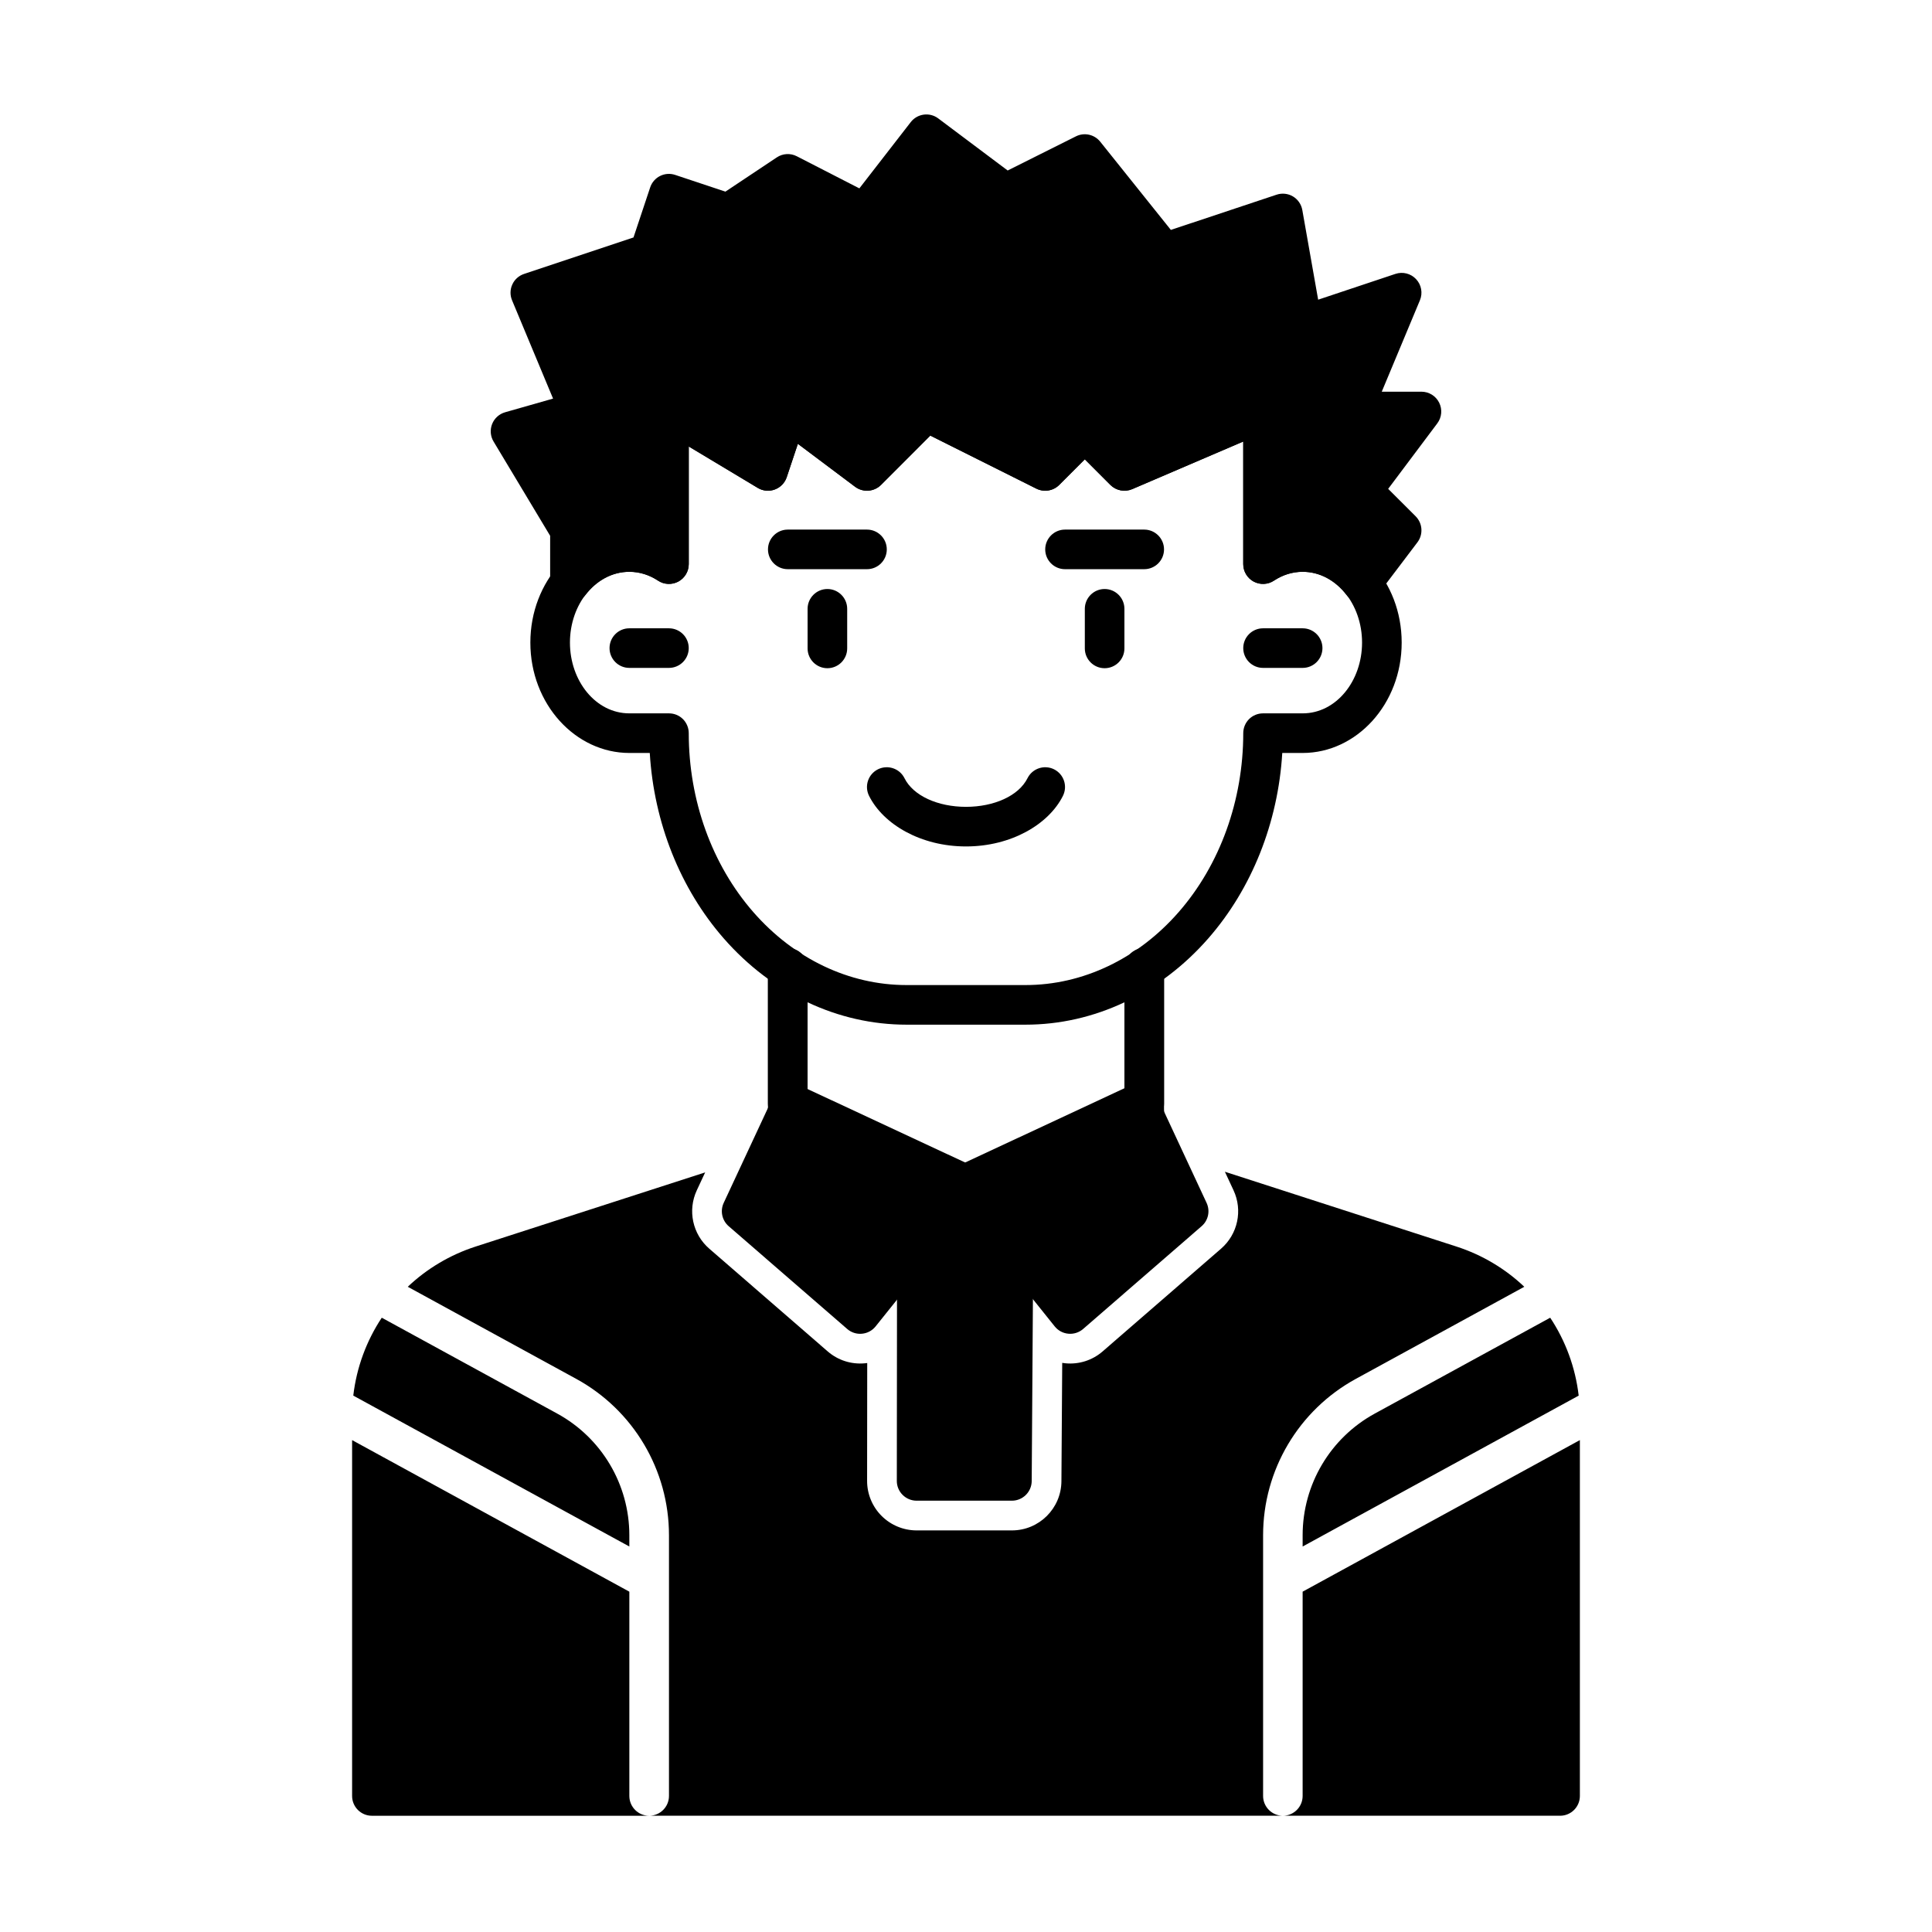 <?xml version="1.0" encoding="UTF-8"?>
<!-- Uploaded to: ICON Repo, www.svgrepo.com, Generator: ICON Repo Mixer Tools -->
<svg fill="#000000" width="800px" height="800px" version="1.1" viewBox="144 144 512 512" xmlns="http://www.w3.org/2000/svg">
 <g fill-rule="evenodd">
  <path d="m478.72 321h10.496c2.898 0 5.246-2.352 5.246-5.246 0-2.898-2.352-5.246-5.246-5.246h-10.496c-2.898 0-5.246 2.352-5.246 5.246 0 2.898 2.352 5.246 5.246 5.246z"/>
  <path d="m310.78 321h10.496c2.898 0 5.246-2.352 5.246-5.246 0-2.898-2.352-5.246-5.246-5.246h-10.496c-2.898 0-5.246 2.352-5.246 5.246 0 2.898 2.352 5.246 5.246 5.246z"/>
  <path d="m323.98 248.55c-1.617-0.965-3.641-0.996-5.281-0.062-1.648 0.934-2.664 2.676-2.664 4.566v32.559c-1.699-0.379-3.453-0.578-5.246-0.578-14.273 0-26.238 12.922-26.238 29.254 0 16.32 11.965 29.254 26.238 29.254h5.406c1.113 18.473 8.062 35.938 19.586 49.121 12.848 14.695 30.312 22.891 48.48 22.883h31.488c18.168 0.012 35.633-8.188 48.48-22.883 11.523-13.184 18.473-30.648 19.586-49.121h5.406c14.273 0 26.238-12.93 26.238-29.254 0-16.332-11.965-29.254-26.238-29.254-1.793 0-3.547 0.199-5.246 0.578v-32.559c0-1.762-0.883-3.41-2.363-4.375-1.469-0.977-3.328-1.145-4.953-0.453l-33.473 14.348s-7.977-7.988-7.977-7.988c-2.059-2.047-5.375-2.047-7.43 0l-7.82 7.828-28.098-14.055c-2.027-1.008-4.461-0.621-6.066 0.977l-12.523 12.531-17.352-13.016c-1.355-1.008-3.106-1.312-4.711-0.809-1.605 0.504-2.887 1.742-3.41 3.348l-3.18 9.539-20.637-12.387zm2.551 13.77 18.293 10.98c1.363 0.82 3.023 0.977 4.512 0.418 1.5-0.555 2.656-1.754 3.16-3.266l2.949-8.836 15.168 11.379c2.09 1.562 5.016 1.355 6.863-0.484l13.066-13.078 28.098 14.055c2.027 1.008 4.461 0.621 6.066-0.977l6.781-6.789s6.781 6.789 6.781 6.789c1.523 1.512 3.809 1.953 5.785 1.113l29.422-12.617v32.484c0 1.93 1.059 3.707 2.762 4.629 1.711 0.914 3.777 0.82 5.383-0.25 2.234-1.48 4.828-2.34 7.598-2.34 8.902 0 15.742 8.574 15.742 18.758 0 10.172-6.844 18.758-15.742 18.758h-10.496c-1.395 0-2.731 0.547-3.715 1.531-0.977 0.988-1.531 2.32-1.531 3.715 0 17.789-6.141 34.879-17.152 47.465-10.77 12.312-25.348 19.301-40.578 19.293h-31.488c-15.23 0.012-29.809-6.981-40.578-19.293-11.012-12.586-17.152-29.672-17.152-47.465 0-1.395-0.555-2.731-1.531-3.715-0.988-0.988-2.32-1.531-3.715-1.531h-10.496c-8.902 0-15.742-8.586-15.742-18.758 0-10.18 6.844-18.758 15.742-18.758 2.769 0 5.363 0.859 7.598 2.34 1.605 1.07 3.672 1.164 5.383 0.25 1.699-0.922 2.762-2.699 2.762-4.629v-31.172z"/>
  <path d="m289.79 298.42c0 2.246 1.426 4.242 3.559 4.965 2.121 0.723 4.473 0.012 5.848-1.762 2.844-3.684 6.957-6.086 11.586-6.086 2.769 0 5.363 0.859 7.598 2.34 1.605 1.07 3.672 1.164 5.383 0.25 1.699-0.922 2.762-2.699 2.762-4.629v-31.172l18.293 10.98c1.363 0.82 3.023 0.977 4.512 0.418 1.5-0.555 2.656-1.754 3.16-3.266l2.949-8.836 15.168 11.379c2.09 1.562 5.016 1.355 6.863-0.484l13.066-13.078 28.098 14.055c2.027 1.008 4.461 0.621 6.066-0.977l6.781-6.789s6.781 6.789 6.781 6.789c1.523 1.512 3.809 1.953 5.785 1.113l29.422-12.617v32.484c0 1.93 1.059 3.707 2.762 4.629 1.711 0.914 3.777 0.82 5.383-0.25 2.234-1.48 4.828-2.34 7.598-2.34 4.629 0 8.742 2.402 11.586 6.086 0.996 1.289 2.551 2.047 4.176 2.047 1.637-0.012 3.18-0.777 4.168-2.09l10.496-13.867c1.574-2.09 1.375-5.027-0.473-6.887l-7.285-7.273s13.016-17.352 13.016-17.352c1.195-1.594 1.387-3.715 0.492-5.5-0.883-1.773-2.707-2.898-4.691-2.898h-10.516l10.109-24.215c0.797-1.898 0.41-4.094-0.996-5.594-1.395-1.512-3.547-2.059-5.5-1.406l-20.469 6.832-4.199-23.762c-0.262-1.5-1.164-2.812-2.477-3.602-1.312-0.777-2.898-0.945-4.344-0.461l-28.016 9.332-18.715-23.375c-1.543-1.93-4.231-2.531-6.445-1.418l-18.086 9.047-18.398-13.801c-2.289-1.723-5.543-1.281-7.293 0.988l-13.613 17.551-16.582-8.512c-1.691-0.871-3.727-0.754-5.301 0.305l-13.613 9.07-13.309-4.43c-2.75-0.922-5.719 0.566-6.633 3.316l-4.418 13.258-29 9.668c-1.387 0.461-2.519 1.469-3.117 2.801-0.609 1.332-0.629 2.844-0.062 4.199l10.863 26.039s-12.711 3.621-12.711 3.621c-1.574 0.453-2.844 1.605-3.441 3.117-0.598 1.523-0.461 3.234 0.379 4.629l15 24.992v12.426z"/>
  <path d="m347.52 400.65v35.801c0 2.898 2.352 5.246 5.246 5.246 2.898 0 5.246-2.352 5.246-5.246v-35.801c0-2.898-2.352-5.246-5.246-5.246-2.898 0-5.246 2.352-5.246 5.246z"/>
  <path d="m452.48 436.45v-35.801c0-2.898-2.352-5.246-5.246-5.246-2.898 0-5.246 2.352-5.246 5.246v35.801c0 2.898 2.352 5.246 5.246 5.246 2.898 0 5.246-2.352 5.246-5.246z"/>
  <path d="m431.49 305.34v10.496c0 2.898 2.352 5.246 5.246 5.246 2.898 0 5.246-2.352 5.246-5.246v-10.496c0-2.887-2.352-5.246-5.246-5.246-2.898 0-5.246 2.363-5.246 5.246z"/>
  <path d="m358.02 305.34v10.496c0 2.898 2.352 5.246 5.246 5.246 2.898 0 5.246-2.352 5.246-5.246v-10.496c0-2.887-2.352-5.246-5.246-5.246-2.898 0-5.246 2.363-5.246 5.246z"/>
  <path d="m352.77 294.84h20.992c2.898 0 5.246-2.352 5.246-5.246 0-2.887-2.352-5.246-5.246-5.246h-20.992c-2.898 0-5.246 2.363-5.246 5.246 0 2.898 2.352 5.246 5.246 5.246z"/>
  <path d="m426.24 294.84h20.992c2.898 0 5.246-2.352 5.246-5.246 0-2.887-2.352-5.246-5.246-5.246h-20.992c-2.898 0-5.246 2.363-5.246 5.246 0 2.898 2.352 5.246 5.246 5.246z"/>
  <path d="m416.3 350.23c-2.34 4.68-8.879 7.59-16.301 7.59s-13.961-2.906-16.301-7.59c-1.289-2.594-4.449-3.641-7.043-2.352-2.594 1.301-3.641 4.449-2.34 7.043 3.777 7.547 13.73 13.395 25.684 13.395s21.906-5.848 25.684-13.395c1.301-2.594 0.25-5.742-2.34-7.043-2.594-1.289-5.75-0.242-7.043 2.352z"/>
  <path d="m356.07 431.7c-2.625-1.227-5.75-0.094-6.969 2.531l-13.309 28.539c-0.996 2.129-0.453 4.648 1.312 6.184l31.414 27.238c1.07 0.934 2.488 1.395 3.906 1.258 1.426-0.125 2.731-0.828 3.621-1.941l27.613-34.457c0.996-1.258 1.375-2.906 1.008-4.473-0.367-1.574-1.426-2.887-2.887-3.57z"/>
  <path d="m450.46 434.23c-1.227-2.625-4.356-3.758-6.981-2.531l-45.699 21.309c-1.457 0.684-2.531 1.996-2.898 3.57-0.367 1.562 0.012 3.211 1.02 4.473l27.605 34.457c0.891 1.113 2.195 1.816 3.621 1.941 1.418 0.137 2.832-0.324 3.914-1.258l31.402-27.238c1.773-1.531 2.309-4.051 1.312-6.184z"/>
  <path d="m347.52 400.47v38.309c0 2.898 2.352 5.246 5.246 5.246 2.898 0 5.246-2.352 5.246-5.246v-38.309c0-2.898-2.352-5.246-5.246-5.246-2.898 0-5.246 2.352-5.246 5.246z"/>
  <path d="m452.55 439.43c-0.043-0.523-0.074-1.051-0.074-1.574v-37.387c0-2.898-2.352-5.246-5.246-5.246-2.898 0-5.246 2.352-5.246 5.246v37.387c0 0.883 0.043 1.754 0.125 2.613 0.293 2.875 2.867 4.984 5.75 4.703 2.875-0.293 4.984-2.867 4.691-5.742z"/>
  <path d="m383.69 469.39c-1.238 0.996-1.953 2.488-1.961 4.074l-0.062 62.977c-0.012 1.395 0.547 2.731 1.531 3.715 0.988 0.988 2.32 1.543 3.715 1.543h25.254c2.875 0 5.227-2.332 5.246-5.215l0.418-62.977c0.012-1.562-0.684-3.055-1.891-4.062l-12.586-10.496c-1.922-1.605-4.703-1.625-6.656-0.051l-13.016 10.496z"/>
  <path d="m237.31 525.64v94.309c0 2.898 2.352 5.246 5.246 5.246h73.473c-2.898 0-5.246-2.352-5.246-5.246v-54.137l-73.473-40.168zm231.3-71.109 2.289 4.914c2.477 5.312 1.133 11.617-3.297 15.461l-31.402 27.238c-2.699 2.34-6.223 3.473-9.781 3.148-0.316-0.02-0.621-0.062-0.922-0.117l-0.211 31.363c-0.051 7.211-5.91 13.035-13.121 13.035h-25.254c-3.484 0-6.824-1.387-9.289-3.852-2.457-2.457-3.84-5.805-3.832-9.277l0.031-31.227c-0.219 0.031-0.453 0.051-0.684 0.074-3.547 0.324-7.086-0.809-9.781-3.148l-31.402-27.238c-4.43-3.84-5.773-10.148-3.297-15.461l2.215-4.746-60.855 19.66c-6.863 2.227-12.953 5.91-17.957 10.652l44.641 24.402c15.156 8.281 24.582 24.172 24.582 41.438v69.094c0 2.898-2.352 5.246-5.246 5.246h167.94c-2.898 0-5.246-2.352-5.246-5.246v-69.094c0-17.266 9.426-33.156 24.582-41.438l44.641-24.402c-5.008-4.746-11.094-8.43-17.957-10.652l-61.371-19.828zm94.074 71.109-73.473 40.168v54.137c0 2.898-2.352 5.246-5.246 5.246h73.473c2.898 0 5.246-2.352 5.246-5.246v-94.309zm-7.863-32.434-46.496 25.41c-11.785 6.445-19.113 18.797-19.113 32.234v2.992l73.156-39.988c-0.871-7.496-3.504-14.547-7.547-20.645zm-309.65 0c-4.039 6.098-6.676 13.152-7.547 20.645l73.156 39.988v-2.992c0-13.434-7.328-25.789-19.113-32.234l-46.496-25.41z"/>
 </g>
</svg>